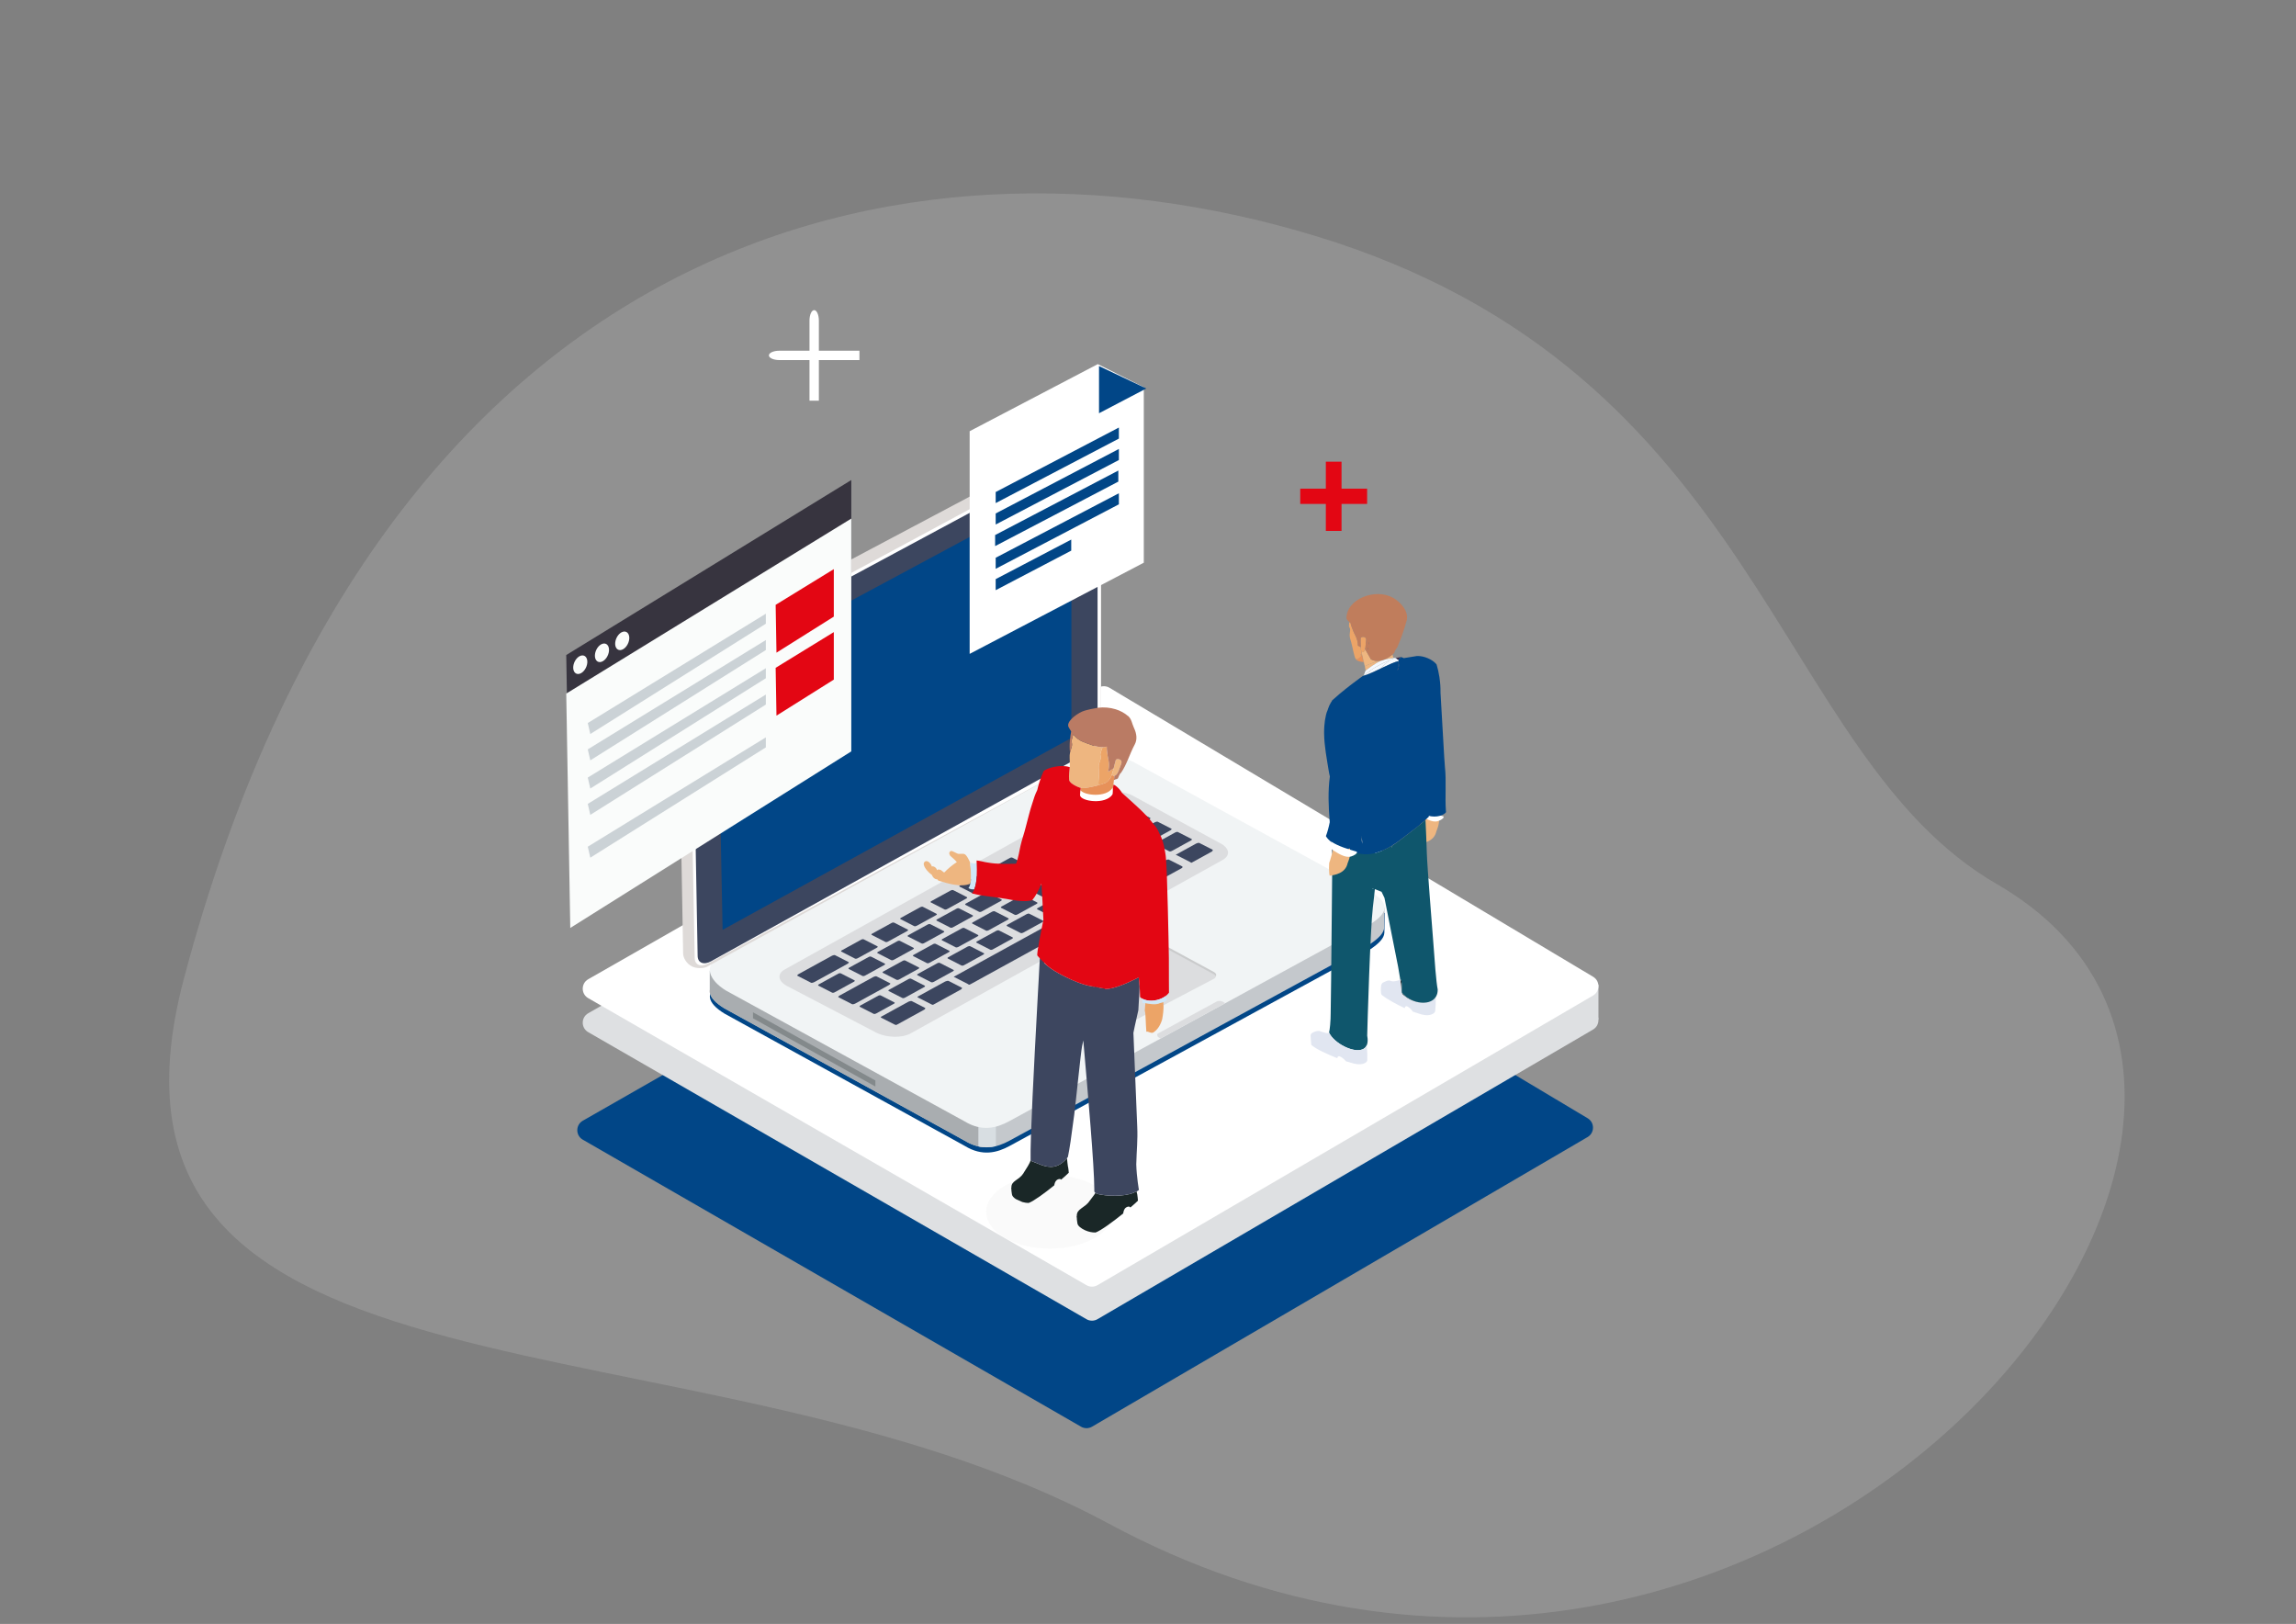 <?xml version="1.0" encoding="UTF-8"?>
<svg width="1045px" height="739px" viewBox="0 0 1045 739" version="1.1" xmlns="http://www.w3.org/2000/svg" xmlns:xlink="http://www.w3.org/1999/xlink">
    <rect x="0" y="0" width="1045" height="739" fill="#808080" stroke="none"/>
    <title>IllusHeader</title>
    <defs>
        <polygon id="path-1" points="0 739 1045 739 1045 0 0 0"></polygon>
    </defs>
    <g id="Page-1" stroke="none" stroke-width="1" fill="none" fill-rule="evenodd">
        <g id="Landing3" transform="translate(-586, 79)">
            <g id="Header" transform="translate(0, -7)">
                <g id="IllusHeader" transform="translate(586, -72)">
                    <g id="Group-3" transform="translate(77, 88)" fill="#F2F2F2" opacity="0.154">
                        <path d="M427.471,605.268 C239.945,504.276 -47.838,562.33 6.778,357.04 C96.634,19.287 333.53,-37.683 521.411,19.287 C725.345,81.123 729.715,255.306 831.826,314.312 C1016.222,420.868 729.715,768.04 427.471,605.268 Z" id="Fill-1"></path>
                    </g>
                    <g id="Group-168">
                        <path d="M368.433,145.879 L368.433,182.327 L372.697,182.327 L372.697,145.879 C372.697,143.254 371.745,141.124 370.567,141.124 C369.389,141.124 368.433,143.254 368.433,145.879" id="Fill-4" fill="#FFFFFF"></path>
                        <path d="M354.718,163.857 L391.17,163.857 L391.17,159.594 L354.718,159.594 C352.093,159.594 349.962,160.546 349.962,161.724 C349.962,162.902 352.093,163.857 354.718,163.857" id="Fill-6" fill="#FFFFFF"></path>
                        <polygon id="Fill-10" fill="#E30613" points="603.439 229.32 591.794 229.32 591.794 222.377 603.439 222.377 603.439 210.097 610.585 210.097 610.585 222.377 622.23 222.377 622.23 229.32 610.585 229.32 610.585 241.603 603.439 241.603"></polygon>
                        <path d="M722.64,517.394 L497.093,649.193 C495.519,650.146 493.546,650.151 491.966,649.204 L265.16,518.571 C261.906,516.62 261.958,511.884 265.253,510.001 L497.473,377.322 C499.08,376.402 501.064,376.453 502.622,377.455 L722.754,508.967 C725.843,510.953 725.783,515.491 722.64,517.394" id="Fill-12" fill="#014687"></path>
                        <mask id="mask-2" fill="white">
                            <use xlink:href="#path-1"></use>
                        </mask>
                        <g id="Clip-15"></g>
                        <polygon id="Fill-14" fill="#DEE0E2" mask="url(#mask-2)" points="717.147 463.934 727.513 463.934 727.513 448.06 717.147 448.06"></polygon>
                        <path d="M725.118,468.478 L499.572,600.277 C497.998,601.23 496.024,601.235 494.445,600.288 L267.642,469.655 C264.384,467.704 264.436,462.968 267.731,461.085 L499.952,328.406 C501.559,327.486 503.543,327.537 505.101,328.539 L725.232,460.051 C728.321,462.037 728.261,466.575 725.118,468.478" id="Fill-16" fill="#DEE0E2" mask="url(#mask-2)"></path>
                        <path d="M499.572,584.801 C497.998,585.753 496.024,585.759 494.445,584.811 L267.642,454.179 C264.384,452.227 264.436,447.492 267.731,445.608 L499.952,312.929 C501.559,312.009 503.543,312.061 505.101,313.062 L725.232,444.574 C728.321,446.561 728.261,451.098 725.118,453.001 L499.572,584.801 Z" id="Fill-17" fill="#FFFFFF" mask="url(#mask-2)"></path>
                        <path d="M323.137,454.097 C323.064,453.649 323.067,453.212 323.137,452.783 L323.137,444.104 L326.392,444.104 L326.392,449.328 C327.467,450.683 328.235,450.805 330.596,452.24 L439.178,511.752 C447.085,516.566 453.781,514.767 459.397,511.724 L624.659,421.483 C624.922,421.307 625.134,421.171 625.327,421.049 L625.327,415.45 L630.267,415.45 L630.077,424.433 C630.004,427.012 627.387,429.498 623.739,431.946 L459.489,521.497 C453.846,524.553 447.107,526.35 439.14,521.478 L329.719,461.234 C325.71,458.781 323.582,456.398 323.162,454.224 L323.137,454.224 L323.137,454.097 Z" id="Fill-18" fill="#014687" mask="url(#mask-2)"></path>
                        <path d="M323.065,451.703 C322.992,451.255 322.995,450.819 323.065,450.39 L323.065,441.711 L326.32,441.711 L326.32,446.935 C327.395,448.289 328.163,448.411 330.524,449.847 L439.107,509.358 C447.013,514.173 453.709,512.373 459.325,509.331 L624.587,419.09 C624.851,418.913 625.062,418.778 625.255,418.656 L625.255,413.057 L630.195,413.057 L630.005,422.04 C629.932,424.618 627.315,427.104 623.667,429.552 L459.418,519.104 C453.775,522.16 447.035,523.956 439.069,519.085 L329.648,458.841 C325.639,456.388 323.511,454.005 323.09,451.831 L323.065,451.831 L323.065,451.703 Z" id="Fill-19" fill="#C4C8CC" mask="url(#mask-2)"></path>
                        <path d="M323.065,441.711 L326.32,441.711 L326.32,446.935 C327.395,448.289 328.163,448.411 330.524,449.847 L439.107,509.358 C443.262,511.89 447.087,512.593 450.593,512.246 L450.593,522.027 C447.076,522.358 443.24,521.636 439.069,519.085 L329.648,458.841 C325.639,456.388 323.511,454.005 323.09,451.831 L323.065,451.831 L323.065,451.703 C322.992,451.255 322.995,450.819 323.065,450.39 L323.065,441.711 Z" id="Fill-20" fill="#A9ADB0" mask="url(#mask-2)"></path>
                        <path d="M453.271,521.571 C450.787,522.181 448.13,522.322 445.296,521.682 L445.296,511.923 C448.13,512.552 450.787,512.398 453.271,511.776 L453.271,521.571 Z" id="Fill-21" fill="#D8DEE2" mask="url(#mask-2)"></path>
                        <path d="M459.25,510.264 L624.51,420.026 C630.902,415.732 632.981,411.469 625.077,406.654 L517.374,347.583 C509.47,342.768 496.39,342.434 490.774,345.479 L326.283,436.494 C320.667,439.536 322.543,445.968 330.449,450.783 L439.032,510.294 C446.936,515.109 453.635,513.309 459.25,510.264" id="Fill-22" fill="#F1F4F5" mask="url(#mask-2)"></path>
                        <path d="M510.665,467.391 L552.56,445.376 C553.415,444.934 554.034,443.457 552.452,442.621 L523.376,426.862 C522.318,426.297 520.266,426.449 519.411,426.891 L478.094,449.208 C477.239,449.65 477.404,451.119 478.466,451.683 L507.183,467.172 C508.244,467.736 509.81,467.834 510.665,467.391" id="Fill-23" fill="#DCDDDF" mask="url(#mask-2)"></path>
                        <path d="M414.417,470.293 L556.461,391.342 C560.258,389.246 559.587,385.718 554.968,383.498 L515.247,361.906 C510.63,359.686 503.744,359.586 499.944,361.678 L357.229,441.129 C353.432,443.224 354.102,446.752 358.722,448.972 L399.113,470.065 C403.733,472.285 410.619,472.388 414.417,470.293" id="Fill-24" fill="#DCDDDF" mask="url(#mask-2)"></path>
                        <path d="M513.268,377.762 C513.526,377.895 514.036,377.838 514.402,377.637 L523.254,372.771 C523.62,372.57 523.71,372.296 523.452,372.166 L517.239,368.996 C516.981,368.863 516.471,368.922 516.104,369.123 L507.253,373.987 C506.887,374.19 506.797,374.462 507.055,374.592 L513.268,377.762 Z" id="Fill-25" fill="#3C465F" mask="url(#mask-2)"></path>
                        <path d="M500.177,384.956 C500.435,385.089 500.943,385.032 501.312,384.831 L510.16,379.968 C510.532,379.764 510.619,379.493 510.358,379.36 L504.145,376.19 C503.89,376.06 503.383,376.117 503.014,376.317 L494.162,381.184 C493.796,381.384 493.706,381.656 493.964,381.786 L500.177,384.956 Z" id="Fill-26" fill="#3C465F" mask="url(#mask-2)"></path>
                        <path d="M502.609,393.903 C502.867,394.033 503.372,393.979 503.738,393.778 L512.589,388.912 C512.961,388.708 513.045,388.44 512.787,388.309 L506.574,385.14 C506.317,385.007 505.812,385.061 505.44,385.267 L496.591,390.131 C496.225,390.331 496.135,390.6 496.396,390.733 L502.609,393.903 Z" id="Fill-27" fill="#3C465F" mask="url(#mask-2)"></path>
                        <path d="M486.355,392.552 C486.613,392.685 487.126,392.625 487.493,392.424 L496.344,387.561 C496.713,387.357 496.797,387.086 496.539,386.956 L490.326,383.786 C490.068,383.653 489.563,383.71 489.194,383.913 L480.343,388.777 C479.977,388.978 479.884,389.252 480.142,389.382 L486.355,392.552 Z" id="Fill-28" fill="#3C465F" mask="url(#mask-2)"></path>
                        <path d="M489.511,401.101 C489.769,401.231 490.279,401.174 490.645,400.973 L499.497,396.107 C499.866,395.904 499.955,395.635 499.698,395.502 L493.485,392.332 C493.224,392.199 492.719,392.256 492.35,392.46 L483.496,397.326 C483.13,397.527 483.037,397.798 483.298,397.931 L489.511,401.101 Z" id="Fill-29" fill="#3C465F" mask="url(#mask-2)"></path>
                        <path d="M473.268,399.744 C473.526,399.877 474.031,399.823 474.403,399.619 L483.251,394.756 C483.621,394.552 483.707,394.281 483.45,394.151 L477.237,390.978 C476.979,390.848 476.471,390.905 476.105,391.106 L467.253,395.972 C466.884,396.175 466.797,396.444 467.055,396.574 L473.268,399.744 Z" id="Fill-30" fill="#3C465F" mask="url(#mask-2)"></path>
                        <path d="M491.431,409.787 C491.689,409.917 492.199,409.86 492.568,409.657 L501.417,404.796 C501.783,404.593 501.875,404.321 501.618,404.188 L495.402,401.018 C495.141,400.885 494.634,400.945 494.267,401.146 L485.419,406.009 C485.05,406.213 484.957,406.484 485.218,406.617 L491.431,409.787 Z" id="Fill-31" fill="#3C465F" mask="url(#mask-2)"></path>
                        <path d="M475.697,408.693 C475.955,408.823 476.459,408.769 476.826,408.568 L485.68,403.702 C486.044,403.501 486.139,403.227 485.881,403.097 L479.668,399.927 C479.407,399.794 478.897,399.854 478.53,400.054 L469.679,404.92 C469.313,405.121 469.223,405.39 469.484,405.523 L475.697,408.693 Z" id="Fill-32" fill="#3C465F" mask="url(#mask-2)"></path>
                        <path d="M459.448,407.339 C459.706,407.472 460.213,407.415 460.583,407.212 L469.431,402.351 C469.8,402.148 469.89,401.876 469.629,401.743 L463.416,398.573 C463.161,398.443 462.651,398.5 462.284,398.701 L453.436,403.564 C453.064,403.768 452.977,404.039 453.235,404.169 L459.448,407.339 Z" id="Fill-33" fill="#3C465F" mask="url(#mask-2)"></path>
                        <path d="M478.342,416.98 C478.6,417.111 479.105,417.056 479.474,416.853 L488.325,411.989 C488.692,411.789 488.781,411.517 488.523,411.384 L482.31,408.214 C482.05,408.081 481.542,408.141 481.176,408.342 L472.327,413.205 C471.955,413.409 471.869,413.677 472.129,413.81 L478.342,416.98 Z" id="Fill-34" fill="#3C465F" mask="url(#mask-2)"></path>
                        <path d="M461.874,416.289 C462.132,416.42 462.642,416.363 463.009,416.162 L471.86,411.296 C472.229,411.092 472.316,410.824 472.058,410.693 L465.845,407.523 C465.587,407.39 465.08,407.447 464.713,407.648 L455.859,412.514 C455.495,412.715 455.4,412.987 455.661,413.12 L461.874,416.289 Z" id="Fill-35" fill="#3C465F" mask="url(#mask-2)"></path>
                        <path d="M445.629,414.933 C445.887,415.066 446.395,415.009 446.761,414.809 L455.612,409.945 C455.982,409.742 456.068,409.47 455.811,409.34 L449.598,406.167 C449.34,406.037 448.832,406.094 448.466,406.295 L439.612,411.161 C439.245,411.362 439.158,411.633 439.416,411.764 L445.629,414.933 Z" id="Fill-36" fill="#3C465F" mask="url(#mask-2)"></path>
                        <path d="M464.524,424.574 C464.782,424.705 465.286,424.65 465.653,424.45 L474.507,419.584 C474.873,419.383 474.963,419.111 474.705,418.981 L468.489,415.808 C468.229,415.675 467.724,415.735 467.357,415.936 L458.503,420.799 C458.137,421.003 458.05,421.272 458.311,421.405 L464.524,424.574 Z" id="Fill-37" fill="#3C465F" mask="url(#mask-2)"></path>
                        <path d="M448.784,423.483 C449.042,423.613 449.55,423.556 449.916,423.355 L458.767,418.492 C459.134,418.288 459.226,418.017 458.968,417.887 L452.755,414.717 C452.495,414.584 451.987,414.644 451.62,414.844 L442.769,419.708 C442.403,419.909 442.31,420.18 442.571,420.313 L448.784,423.483 Z" id="Fill-38" fill="#3C465F" mask="url(#mask-2)"></path>
                        <path d="M432.537,422.129 C432.794,422.262 433.305,422.205 433.671,422.001 L442.52,417.14 C442.889,416.937 442.976,416.666 442.718,416.533 L436.505,413.363 C436.247,413.232 435.739,413.289 435.37,413.493 L426.524,418.354 C426.155,418.557 426.066,418.829 426.324,418.959 L432.537,422.129 Z" id="Fill-39" fill="#3C465F" mask="url(#mask-2)"></path>
                        <path d="M450.702,432.171 C450.96,432.301 451.467,432.244 451.836,432.043 L460.685,427.18 C461.057,426.976 461.144,426.707 460.886,426.574 L454.67,423.405 C454.409,423.272 453.907,423.329 453.535,423.532 L444.687,428.393 C444.318,428.596 444.228,428.868 444.489,429.001 L450.702,432.171 Z" id="Fill-40" fill="#3C465F" mask="url(#mask-2)"></path>
                        <path d="M434.963,431.078 C435.221,431.209 435.731,431.152 436.098,430.951 L444.949,426.085 C445.315,425.884 445.408,425.613 445.15,425.48 L438.937,422.31 C438.676,422.177 438.168,422.236 437.802,422.437 L428.948,427.303 C428.582,427.504 428.489,427.776 428.75,427.909 L434.963,431.078 Z" id="Fill-41" fill="#3C465F" mask="url(#mask-2)"></path>
                        <path d="M419.442,429.325 C419.699,429.458 420.207,429.401 420.579,429.198 L429.433,424.332 C429.799,424.131 429.883,423.859 429.626,423.729 L423.413,420.559 C423.155,420.426 422.65,420.483 422.283,420.684 L413.429,425.55 C413.058,425.754 412.971,426.025 413.229,426.155 L419.442,429.325 Z" id="Fill-42" fill="#3C465F" mask="url(#mask-2)"></path>
                        <path d="M437.611,439.365 C437.869,439.495 438.373,439.441 438.743,439.237 L447.594,434.374 C447.96,434.173 448.053,433.901 447.795,433.769 L441.579,430.599 C441.318,430.466 440.811,430.523 440.444,430.726 L431.593,435.59 C431.224,435.793 431.137,436.062 431.398,436.195 L437.611,439.365 Z" id="Fill-43" fill="#3C465F" mask="url(#mask-2)"></path>
                        <path d="M421.87,438.274 C422.128,438.404 422.636,438.347 423.005,438.144 L431.856,433.28 C432.223,433.079 432.312,432.808 432.057,432.675 L425.844,429.505 C425.583,429.375 425.073,429.432 424.707,429.633 L415.858,434.499 C415.489,434.7 415.397,434.971 415.657,435.104 L421.87,438.274 Z" id="Fill-44" fill="#3C465F" mask="url(#mask-2)"></path>
                        <path d="M405.623,436.919 C405.881,437.052 406.391,436.995 406.76,436.792 L415.606,431.931 C415.975,431.728 416.062,431.456 415.804,431.323 L409.591,428.153 C409.334,428.023 408.826,428.08 408.46,428.281 L399.611,433.144 C399.245,433.348 399.152,433.619 399.41,433.75 L405.623,436.919 Z" id="Fill-45" fill="#3C465F" mask="url(#mask-2)"></path>
                        <path d="M423.791,446.959 C424.049,447.09 424.554,447.035 424.923,446.832 L433.775,441.968 C434.144,441.765 434.231,441.496 433.973,441.366 L427.757,438.193 C427.496,438.06 426.994,438.117 426.625,438.321 L417.774,443.184 C417.405,443.388 417.318,443.656 417.578,443.789 L423.791,446.959 Z" id="Fill-46" fill="#3C465F" mask="url(#mask-2)"></path>
                        <path d="M408.052,445.868 C408.31,445.998 408.82,445.941 409.186,445.738 L418.035,440.874 C418.404,440.674 418.491,440.402 418.236,440.272 L412.023,437.102 C411.762,436.969 411.255,437.026 410.888,437.23 L402.04,442.093 C401.671,442.294 401.578,442.565 401.839,442.698 L408.052,445.868 Z" id="Fill-47" fill="#3C465F" mask="url(#mask-2)"></path>
                        <path d="M392.532,444.114 C392.79,444.247 393.301,444.19 393.67,443.986 L402.516,439.126 C402.887,438.922 402.972,438.651 402.714,438.518 L396.501,435.348 C396.243,435.217 395.738,435.274 395.366,435.478 L386.52,440.339 C386.151,440.542 386.062,440.814 386.319,440.944 L392.532,444.114 Z" id="Fill-48" fill="#3C465F" mask="url(#mask-2)"></path>
                        <path d="M410.696,454.156 C410.954,454.286 411.464,454.229 411.833,454.026 L420.682,449.163 C421.048,448.962 421.141,448.69 420.883,448.557 L414.67,445.387 C414.409,445.254 413.899,445.314 413.533,445.515 L404.684,450.378 C404.315,450.582 404.223,450.853 404.483,450.986 L410.696,454.156 Z" id="Fill-49" fill="#3C465F" mask="url(#mask-2)"></path>
                        <path d="M387.838,456.977 C388.096,457.107 388.804,456.939 389.431,456.597 L404.482,448.325 C405.101,447.983 405.402,447.598 405.144,447.467 L398.931,444.295 C398.671,444.165 397.954,444.338 397.335,444.677 L382.285,452.95 C381.658,453.294 381.364,453.674 381.625,453.807 L387.838,456.977 Z" id="Fill-50" fill="#3C465F" mask="url(#mask-2)"></path>
                        <path d="M378.714,451.708 C378.972,451.841 379.482,451.784 379.851,451.58 L388.697,446.72 C389.069,446.516 389.153,446.245 388.895,446.112 L382.682,442.942 C382.424,442.812 381.919,442.866 381.547,443.072 L372.702,447.933 C372.332,448.136 372.243,448.408 372.501,448.538 L378.714,451.708 Z" id="Fill-51" fill="#3C465F" mask="url(#mask-2)"></path>
                        <path d="M397.608,461.349 C397.866,461.479 398.355,461.433 398.694,461.246 L406.91,456.732 C407.252,456.543 407.32,456.285 407.062,456.154 L400.849,452.982 C400.588,452.849 400.103,452.895 399.761,453.085 L391.547,457.598 C391.205,457.786 391.135,458.046 391.395,458.179 L397.608,461.349 Z" id="Fill-52" fill="#3C465F" mask="url(#mask-2)"></path>
                        <path d="M369.163,447.217 C369.421,447.35 370.127,447.185 370.746,446.845 L385.607,438.676 C386.217,438.343 386.51,437.957 386.253,437.827 L380.04,434.654 C379.782,434.524 379.068,434.695 378.457,435.029 L363.596,443.198 C362.978,443.537 362.693,443.914 362.95,444.047 L369.163,447.217 Z" id="Fill-53" fill="#3C465F" mask="url(#mask-2)"></path>
                        <path d="M389.16,436.228 C389.417,436.361 389.928,436.301 390.297,436.1 L399.145,431.237 C399.515,431.033 399.601,430.762 399.344,430.632 L393.128,427.462 C392.87,427.329 392.365,427.386 391.996,427.589 L383.147,432.453 C382.781,432.654 382.689,432.925 382.947,433.058 L389.16,436.228 Z" id="Fill-54" fill="#3C465F" mask="url(#mask-2)"></path>
                        <path d="M402.978,428.634 C403.236,428.767 403.746,428.71 404.115,428.506 L412.967,423.643 C413.333,423.439 413.423,423.168 413.165,423.035 L406.949,419.865 C406.691,419.735 406.184,419.792 405.817,419.995 L396.966,424.859 C396.597,425.059 396.507,425.331 396.765,425.464 L402.978,428.634 Z" id="Fill-55" fill="#3C465F" mask="url(#mask-2)"></path>
                        <path d="M416.071,421.439 C416.329,421.572 416.839,421.512 417.205,421.311 L426.059,416.448 C426.426,416.244 426.515,415.973 426.257,415.84 L420.044,412.67 C419.787,412.54 419.276,412.597 418.91,412.797 L410.059,417.663 C409.692,417.864 409.6,418.136 409.858,418.269 L416.071,421.439 Z" id="Fill-56" fill="#3C465F" mask="url(#mask-2)"></path>
                        <path d="M429.892,413.843 C430.15,413.976 430.66,413.919 431.026,413.715 L439.878,408.852 C440.244,408.651 440.334,408.377 440.076,408.247 L433.863,405.077 C433.605,404.944 433.095,405.004 432.728,405.205 L423.877,410.068 C423.511,410.269 423.421,410.54 423.679,410.673 L429.892,413.843 Z" id="Fill-57" fill="#3C465F" mask="url(#mask-2)"></path>
                        <path d="M442.981,406.649 C443.239,406.782 443.752,406.722 444.119,406.522 L452.97,401.656 C453.339,401.455 453.423,401.183 453.165,401.053 L446.952,397.88 C446.695,397.75 446.19,397.807 445.821,398.008 L436.969,402.874 C436.603,403.075 436.511,403.346 436.768,403.479 L442.981,406.649 Z" id="Fill-58" fill="#3C465F" mask="url(#mask-2)"></path>
                        <path d="M456.805,399.053 C457.062,399.186 457.57,399.129 457.936,398.928 L466.79,394.062 C467.154,393.861 467.246,393.587 466.989,393.456 L460.776,390.287 C460.518,390.154 460.005,390.213 459.641,390.414 L450.787,395.28 C450.421,395.481 450.334,395.75 450.592,395.883 L456.805,399.053 Z" id="Fill-59" fill="#3C465F" mask="url(#mask-2)"></path>
                        <path d="M470.619,391.461 C470.876,391.594 471.387,391.534 471.753,391.333 L480.607,386.47 C480.976,386.266 481.063,385.995 480.805,385.862 L474.592,382.692 C474.334,382.562 473.827,382.619 473.458,382.82 L464.606,387.686 C464.24,387.887 464.148,388.158 464.406,388.291 L470.619,391.461 Z" id="Fill-60" fill="#3C465F" mask="url(#mask-2)"></path>
                        <path d="M483.716,384.263 C483.974,384.396 484.482,384.339 484.848,384.138 L493.7,379.275 C494.071,379.068 494.153,378.8 493.895,378.669 L487.682,375.499 C487.424,375.366 486.922,375.421 486.55,375.627 L477.699,380.49 C477.332,380.691 477.246,380.96 477.503,381.093 L483.716,384.263 Z" id="Fill-61" fill="#3C465F" mask="url(#mask-2)"></path>
                        <path d="M497.533,376.67 C497.791,376.803 498.491,376.64 499.094,376.309 L513.637,368.316 C514.242,367.985 514.519,367.608 514.261,367.475 L508.048,364.305 C507.79,364.175 507.093,364.338 506.488,364.669 L491.944,372.661 C491.342,372.992 491.062,373.367 491.32,373.5 L497.533,376.67 Z" id="Fill-62" fill="#3C465F" mask="url(#mask-2)"></path>
                        <path d="M516.426,386.31 C516.684,386.44 517.381,386.28 517.984,385.949 L532.527,377.956 C533.132,377.622 533.412,377.248 533.154,377.115 L526.941,373.945 C526.683,373.812 525.985,373.975 525.38,374.309 L510.837,382.301 C510.234,382.632 509.952,383.007 510.213,383.14 L516.426,386.31 Z" id="Fill-63" fill="#3C465F" mask="url(#mask-2)"></path>
                        <path d="M532.162,387.402 C532.42,387.533 532.928,387.476 533.294,387.275 L542.145,382.412 C542.512,382.211 542.604,381.937 542.346,381.806 L536.133,378.636 C535.873,378.503 535.362,378.563 534.996,378.764 L526.145,383.627 C525.778,383.828 525.689,384.1 525.949,384.233 L532.162,387.402 Z" id="Fill-64" fill="#3C465F" mask="url(#mask-2)"></path>
                        <path d="M518.342,394.998 C518.6,395.128 519.11,395.071 519.477,394.87 L528.325,390.007 C528.694,389.803 528.784,389.532 528.526,389.402 L522.313,386.232 C522.052,386.099 521.545,386.156 521.178,386.357 L512.327,391.223 C511.961,391.423 511.868,391.695 512.129,391.828 L518.342,394.998 Z" id="Fill-65" fill="#3C465F" mask="url(#mask-2)"></path>
                        <path d="M505.249,402.193 C505.507,402.323 506.017,402.266 506.387,402.063 L515.235,397.199 C515.604,396.998 515.691,396.727 515.433,396.597 L509.22,393.427 C508.96,393.294 508.455,393.351 508.086,393.552 L499.237,398.415 C498.868,398.619 498.776,398.89 499.036,399.023 L505.249,402.193 Z" id="Fill-66" fill="#3C465F" mask="url(#mask-2)"></path>
                        <path d="M440.608,447.835 C440.866,447.965 440.845,448.364 441.738,447.873 C442.631,447.382 519.035,405.392 519.895,404.92 C520.753,404.45 521.605,403.595 521.348,403.465 L515.268,400.363 C515.007,400.23 513.083,401.088 512.418,401.454 C501.837,407.267 425.525,449.208 434.591,444.226 C433.747,444.69 434.271,444.6 434.528,444.733 L440.608,447.835 Z" id="Fill-67" fill="#3C465F" mask="url(#mask-2)"></path>
                        <path d="M407.24,466.264 C407.498,466.397 407.867,466.486 408.201,466.305 L420.641,459.468 C420.977,459.281 421.317,458.801 421.059,458.67 L414.981,455.568 C414.721,455.435 413.828,455.636 413.491,455.821 L401.052,462.657 C400.721,462.839 400.902,463.029 401.163,463.162 L407.24,466.264 Z" id="Fill-68" fill="#3C465F" mask="url(#mask-2)"></path>
                        <path d="M423.968,457.071 C424.226,457.204 424.519,457.337 424.853,457.152 L437.295,450.316 C437.632,450.129 438.044,449.608 437.786,449.477 L431.709,446.375 C431.448,446.242 430.482,446.481 430.146,446.668 L417.703,453.505 C417.369,453.689 417.63,453.836 417.891,453.969 L423.968,457.071 Z" id="Fill-69" fill="#3C465F" mask="url(#mask-2)"></path>
                        <path d="M541.694,392.29 C541.955,392.423 542.129,392.702 542.376,392.567 L551.569,387.513 C551.816,387.378 552.161,386.813 551.9,386.68 L545.823,383.581 C545.565,383.448 544.666,383.73 544.419,383.866 L535.229,388.919 C534.982,389.055 535.359,389.057 535.617,389.188 L541.694,392.29 Z" id="Fill-70" fill="#3C465F" mask="url(#mask-2)"></path>
                        <path d="M524.987,401.472 C525.245,401.605 525.101,402.06 525.435,401.876 L537.88,395.037 C538.217,394.852 538.339,394.41 538.081,394.277 L532.001,391.175 C531.743,391.045 531.07,391.205 530.734,391.389 L518.289,398.228 C517.955,398.413 518.652,398.239 518.91,398.37 L524.987,401.472 Z" id="Fill-71" fill="#3C465F" mask="url(#mask-2)"></path>
                        <path d="M495.623,344.313 L321.827,439.917 C320.318,440.742 317.112,440.831 315.025,439.819 C312.349,438.522 310.918,435.743 310.918,433.9 L308.6,302.467 C308.6,299.185 311.418,294.962 314.862,293.079 L488.411,201.03 C494.532,198.021 501.101,203.576 501.101,206.857 L501.101,331.063 C501.119,334.377 500.848,337.221 499.822,339.471 C498.763,341.802 496.928,343.499 495.623,344.313" id="Fill-72" fill="#DEDAD8" mask="url(#mask-2)"></path>
                        <path d="M492.863,345.831 L322.308,438.406 C318.942,440.273 316.187,439.139 316.187,435.888 L313.736,306.416 C313.736,303.165 316.491,298.98 319.857,297.113 L493.422,203.675 C499.095,200.869 501.101,204.478 501.101,207.729 L501.038,333.7 C501.038,335.873 500.045,338.973 498.935,341.049 C497.827,343.122 494.546,344.897 492.863,345.831" id="Fill-73" fill="#FFFFFF" mask="url(#mask-2)"></path>
                        <path d="M493.422,343.375 L323.643,437.44 C320.277,439.305 317.522,438.171 317.522,434.919 L315.204,307.207 C315.204,303.955 317.959,299.768 321.325,297.903 L493.422,205.385 C496.787,203.518 499.542,204.652 499.542,207.904 L499.542,331.969 C499.542,334.145 499.379,336.528 498.269,338.604 C497.162,340.678 495.104,342.442 493.422,343.375" id="Fill-74" fill="#3C465F" mask="url(#mask-2)"></path>
                        <polygon id="Fill-75" fill="#014687" mask="url(#mask-2)" points="487.642 335.792 328.886 423.138 326.568 306.026 487.642 219.468"></polygon>
                        <path d="M552.543,443.398 L523.468,427.639 C522.409,427.074 520.36,427.226 519.502,427.668 L478.185,449.985 C477.976,450.094 477.83,450.265 477.74,450.468 C477.523,449.868 477.659,449.206 478.185,448.932 L519.502,426.618 C520.36,426.173 522.409,426.024 523.468,426.588 L552.543,442.348 C553.531,442.869 553.661,443.64 553.412,444.253 C553.276,443.941 553.005,443.643 552.543,443.398" id="Fill-76" fill="#CACBCC" mask="url(#mask-2)"></path>
                        <path d="M528.223,472.615 L527.351,472.086 C526.627,471.649 526.469,470.596 527.026,470.305 L553.87,455.704 C554.426,455.414 555.786,455.373 556.511,455.807 L557.664,456.513 L528.223,472.615 Z" id="Fill-77" fill="#DCDDDF" mask="url(#mask-2)"></path>
                        <polygon id="Fill-78" fill="#83898B" mask="url(#mask-2)" points="398.421 494.433 342.711 463.388 342.711 460.65 398.421 491.695"></polygon>
                        <path d="M520.589,256.065 C494.168,269.895 467.747,283.726 441.327,297.556 L441.327,196.226 C464.65,184.016 476.316,177.909 499.643,165.699 C508.022,169.895 512.21,171.993 520.589,176.191 L520.589,256.065 Z" id="Fill-79" fill="#FFFFFF" mask="url(#mask-2)"></path>
                        <path d="M521.723,176.789 C513.119,181.295 508.814,183.547 500.207,188.052 L500.207,166.59 C508.814,170.67 513.119,172.71 521.723,176.789" id="Fill-80" fill="#014687" mask="url(#mask-2)"></path>
                        <path d="M487.56,245.541 C473.804,252.741 466.926,256.343 453.173,263.543 L453.173,268.572 C466.926,261.372 473.804,257.773 487.56,250.573 L487.56,245.541 Z" id="Fill-81" fill="#014687" mask="url(#mask-2)"></path>
                        <path d="M509.246,224.464 C486.818,236.205 475.602,242.075 453.174,253.816 L453.174,258.847 C475.602,247.107 486.818,241.237 509.246,229.496 L509.246,224.464 Z" id="Fill-82" fill="#014687" mask="url(#mask-2)"></path>
                        <path d="M508.994,214.127 C486.566,225.868 475.351,231.738 452.923,243.479 L452.923,248.51 C475.351,236.77 486.566,230.899 508.994,219.159 L508.994,214.127 Z" id="Fill-83" fill="#014687" mask="url(#mask-2)"></path>
                        <path d="M509.246,204.307 C486.818,216.047 475.602,221.917 453.174,233.658 L453.174,238.69 C475.602,226.949 486.818,221.079 509.246,209.338 L509.246,204.307 Z" id="Fill-84" fill="#014687" mask="url(#mask-2)"></path>
                        <path d="M509.246,194.554 C486.818,206.294 475.602,212.165 453.174,223.905 L453.174,228.937 C475.602,217.196 486.818,211.326 509.246,199.585 L509.246,194.554 Z" id="Fill-85" fill="#014687" mask="url(#mask-2)"></path>
                        <polygon id="Fill-86" fill="#37343F" mask="url(#mask-2)" points="387.456 324.381 259.557 404.735 257.719 298.08 387.456 218.442"></polygon>
                        <polygon id="Fill-87" fill="#FAFCFB" mask="url(#mask-2)" points="387.456 341.926 259.557 422.28 257.719 315.625 387.456 235.987"></polygon>
                        <polygon id="Fill-88" fill="#CBD2D6" mask="url(#mask-2)" points="348.561 283.833 268.666 334.028 267.518 329.026 348.561 279.279"></polygon>
                        <polygon id="Fill-89" fill="#CBD2D6" mask="url(#mask-2)" points="348.561 295.815 268.666 346.01 267.518 341.008 348.561 291.261"></polygon>
                        <polygon id="Fill-90" fill="#E30613" mask="url(#mask-2)" points="379.502 280.606 353.404 297.003 353.03 275.24 379.502 258.989"></polygon>
                        <polygon id="Fill-91" fill="#CBD2D6" mask="url(#mask-2)" points="348.561 308.64 268.666 358.834 267.518 353.833 348.561 304.086"></polygon>
                        <polygon id="Fill-92" fill="#CBD2D6" mask="url(#mask-2)" points="348.561 320.622 268.666 370.817 267.518 365.815 348.561 316.068"></polygon>
                        <polygon id="Fill-93" fill="#E30613" mask="url(#mask-2)" points="379.502 309.264 353.404 325.661 353.03 303.898 379.502 287.647"></polygon>
                        <polygon id="Fill-94" fill="#CBD2D6" mask="url(#mask-2)" points="348.561 340.107 268.666 390.301 267.518 385.299 348.561 335.553"></polygon>
                        <path d="M277.183,296.089 C277.037,298.361 275.484,300.64 273.715,301.178 C271.945,301.718 270.628,300.312 270.775,298.04 C270.922,295.769 272.474,293.489 274.244,292.952 C276.014,292.412 277.33,293.817 277.183,296.089" id="Fill-95" fill="#FAFCFB" mask="url(#mask-2)"></path>
                        <path d="M267.31,301.508 C267.163,303.779 265.611,306.059 263.841,306.596 C262.071,307.136 260.755,305.731 260.901,303.459 C261.048,301.187 262.6,298.908 264.37,298.37 C266.14,297.83 267.456,299.236 267.31,301.508" id="Fill-96" fill="#FAFCFB" mask="url(#mask-2)"></path>
                        <path d="M286.406,290.636 C286.259,292.908 284.707,295.188 282.937,295.725 C281.167,296.265 279.851,294.859 279.998,292.588 C280.144,290.316 281.697,288.037 283.466,287.499 C285.236,286.959 286.553,288.365 286.406,290.636" id="Fill-97" fill="#FAFCFB" mask="url(#mask-2)"></path>
                        <path d="M506.791,551.436 C506.791,560.687 493.827,568.189 477.838,568.189 C461.845,568.189 448.882,560.687 448.882,551.436 C448.882,542.184 461.845,534.683 477.838,534.683 C493.827,534.683 506.791,542.184 506.791,551.436" id="Fill-98" fill="#24211D" opacity="0.154" mask="url(#mask-2)"></path>
                        <path d="M420.763,392.258 C420.85,392.174 420.956,392.079 421.065,392.005 C422.213,391.349 423.776,393.004 424.11,394.307 C424.957,393.978 426.314,394.936 426.466,396.003 C426.917,395.536 427.4,395.569 427.821,395.889 L427.951,395.713 C428.529,396.179 429.126,396.649 429.726,397.07 C431.374,395.357 433.439,393.626 435.488,392.315 L435.486,392.29 C435.149,391.902 434.791,391.514 434.414,391.156 C433.787,390.581 433.141,390 432.492,389.449 C432.489,389.422 432.489,389.422 432.473,389.422 C431.881,388.54 431.846,387.663 432.799,387.272 C432.818,387.251 432.864,387.232 432.883,387.229 C433.255,387.088 435.559,388.415 436.064,388.542 C436.81,388.651 438.575,388.35 439.088,388.735 C440.038,389.221 440.955,391.207 441.549,392.486 C441.549,392.51 441.549,392.535 441.549,392.556 C441.764,395.327 442.331,399.314 441.647,402.131 C437.334,403.952 431.319,402.028 427.27,400.777 L427.204,400.845 C427.028,400.701 426.846,400.462 426.664,400.18 L426.645,400.18 C425.283,400.123 424.52,399.178 424.083,398.068 C422.596,397.162 419.395,393.726 420.763,392.258" id="Fill-99" fill="#EEB680" mask="url(#mask-2)"></path>
                        <path d="M441.648,402.131 C441.466,402.924 441.176,403.608 440.774,404.14 C441.569,404.672 442.492,404.786 443.426,404.696 C444.802,401.371 444.672,396.296 444.536,392.866 C443.724,393.031 442.525,392.909 441.575,392.573 C441.55,392.573 441.55,392.557 441.55,392.557 C441.765,395.327 442.332,399.314 441.648,402.131" id="Fill-100" fill="#CFE7F8" mask="url(#mask-2)"></path>
                        <path d="M460.333,540.334 C460.248,537.275 463.785,537.066 465.777,533.964 C465.777,533.964 465.777,533.94 465.796,533.921 C465.881,533.785 465.989,533.63 466.071,533.451 C467.045,531.842 468.866,529.285 469.059,527.926 L469.105,527.945 L469.618,528.436 L473.785,530.078 C477.666,531.519 481.61,531.807 485.624,527.022 C485.784,528.547 485.907,530.053 486.08,531.033 C486.099,531.014 486.124,530.992 486.124,530.992 C486.319,532.013 486.357,532.803 486.441,533.671 C486.118,534.008 485.584,534.526 484.897,535.126 C484.362,535.647 483.697,536.206 482.967,536.814 C482.56,536.274 481.583,536.556 481.021,536.963 C480.207,537.612 480.008,538.537 479.827,539.414 C475.614,542.831 470.598,546.524 468.228,547.409 C467.265,547.431 466.28,547.271 465.289,546.991 L462.33,545.65 C461.35,544.991 460.704,544.288 460.601,543.612 C460.555,543.39 460.248,541.476 460.333,541.254 C460.216,540.931 460.21,540.619 460.333,540.334" id="Fill-101" fill="#1A2727" mask="url(#mask-2)"></path>
                        <path d="M482.242,378.427 C482.206,378.761 482.171,379.106 482.155,379.44 C482.942,375.312 484.701,371.792 486.747,368.207 C486.788,368.095 486.807,367.962 486.832,367.856 C487.087,366.733 487.252,365.284 487.578,364.073 C487.366,364.231 487.146,364.35 486.954,364.459 C486.566,363.68 486.571,362.936 486.642,362.214 C485.816,363.463 485.189,364.828 484.839,365.932 C483.441,370.028 482.695,374.155 482.242,378.427" id="Fill-102" fill="#CFE7F8" mask="url(#mask-2)"></path>
                        <path d="M491.445,362.597 C491.466,362.55 491.464,362.51 491.464,362.458 L491.393,362.442 C490.563,362.306 489.8,362.605 489.11,363.042 C488.589,363.335 488.076,363.739 487.577,364.076 C487.251,365.283 487.088,366.733 486.83,367.856 C486.871,367.853 486.896,367.87 486.936,367.87 C487.289,367.951 487.599,368.054 487.886,368.228 C488.66,366.719 489.509,365.3 490.424,364.013 C490.758,363.506 491.103,363.033 491.445,362.597" id="Fill-103" fill="#3E2318" mask="url(#mask-2)"></path>
                        <path d="M488.952,369.08 C490.382,368.396 491.824,367.221 492.915,366.083 C492.89,365.95 492.847,365.823 492.817,365.714 C492.489,364.555 492.092,363.432 491.721,362.452 L491.609,362.392 C491.547,362.439 491.506,362.509 491.444,362.596 C491.102,363.036 490.76,363.505 490.423,364.013 C489.511,365.299 488.662,366.718 487.888,368.23 C488.265,368.439 488.618,368.716 488.952,369.08" id="Fill-104" fill="#512C1A" mask="url(#mask-2)"></path>
                        <path d="M492.428,358.638 C493.307,358.744 496.706,358.236 499.987,357.313 C499.775,355.416 500.335,354.024 500.196,351.516 C500.161,349.942 499.854,348.77 500.28,347.399 C500.956,345.179 501.35,345.171 500.801,343.236 C500.801,343.236 501.122,341.784 501.808,340.017 C498.855,340.017 495.278,338.5 492.764,337.523 C490.976,336.793 489.619,335.624 488.47,334.199 C487.96,335.895 487.702,337.168 487.702,337.168 C488.213,339.483 487.797,339.51 487.067,342.24 C487.048,342.327 487.029,342.414 487.01,342.501 C486.671,344.058 486.921,345.434 486.912,347.247 C486.929,347.929 486.918,348.536 486.885,349.106 C486.755,351.212 486.394,352.71 486.611,354.673 C486.538,355.305 487.075,355.951 487.833,356.545 C488.812,357.289 490.205,357.984 491.266,358.353 C491.483,358.434 491.7,358.491 491.923,358.535 C492.121,358.594 492.298,358.64 492.428,358.638" id="Fill-105" fill="#EEB680" mask="url(#mask-2)"></path>
                        <path d="M503.096,339.927 C502.683,339.998 502.27,340.03 501.809,340.017 C501.122,341.783 500.802,343.235 500.802,343.235 C501.35,345.173 500.957,345.181 500.281,347.401 C499.855,348.769 500.161,349.941 500.194,351.516 C500.335,354.026 499.776,355.415 499.988,357.313 C501.231,356.984 502.471,356.566 503.533,356.08 C504.952,355.025 505.663,353.668 506.081,352.636 C506.057,352.636 506.016,352.609 505.997,352.588 C506.307,351.849 506.583,350.764 506.868,349.643 C506.073,350.183 505.207,350.688 504.325,351.184 C505.308,347.312 504.339,345.892 504.146,344.014 C503.959,342.405 503.668,341.184 503.747,339.756 C503.533,339.832 503.313,339.875 503.096,339.927" id="Fill-106" fill="#ECA467" mask="url(#mask-2)"></path>
                        <path d="M503.532,356.08 C502.47,356.566 501.23,356.984 499.987,357.313 C496.705,358.235 493.307,358.745 492.428,358.637 C492.297,358.64 492.121,358.593 491.923,358.534 L491.858,358.669 C491.79,359.435 491.719,360.206 491.627,360.971 C491.608,361.166 491.586,361.34 491.573,361.563 C492.004,364.312 503.171,365.908 506.327,361.134 C506.477,359.842 506.599,358.55 506.748,357.258 C506.821,356.577 506.895,355.918 506.946,355.263 C506.971,355.152 506.984,355.019 507.006,354.908 C507.079,354.276 507.134,353.638 507.204,353.008 C506.851,353.035 506.479,352.938 506.08,352.636 C505.665,353.668 504.954,355.025 503.532,356.08" id="Fill-107" fill="#E79159" mask="url(#mask-2)"></path>
                        <path d="M506.87,349.642 C506.585,350.765 506.305,351.848 505.996,352.586 C506.017,352.611 506.058,352.638 506.083,352.635 C506.479,352.937 506.851,353.034 507.204,353.007 C508.84,352.812 509.595,349.235 510.284,347.669 C511.161,345.679 508.74,345.015 507.88,345.709 C507.592,346.57 507.252,348.13 506.87,349.642" id="Fill-108" fill="#EEB680" mask="url(#mask-2)"></path>
                        <path d="M490.098,553.258 C490.027,550.004 493.765,549.724 495.904,546.508 C496.265,545.952 498.225,543.593 498.561,542.86 C498.583,542.841 498.58,542.798 498.607,542.774 C499.183,543.335 499.245,543.287 500.654,543.58 C500.79,543.601 500.917,543.626 501.069,543.639 C505.99,544.586 514.144,544.299 517.246,542.092 C517.268,542.16 517.295,542.201 517.295,542.244 C517.415,542.725 517.531,543.162 517.605,543.501 C517.805,544.641 517.843,545.469 517.928,546.386 C517.222,547.102 516,548.201 514.475,549.504 C514.087,548.788 513.042,549.075 512.461,549.523 C511.538,550.221 511.383,551.23 511.207,552.218 C506.625,555.901 501.159,559.937 498.621,560.884 L498.618,560.865 C497.066,560.916 495.353,560.515 493.914,559.871 C492.039,559.038 490.568,557.839 490.394,556.796 C490.345,556.552 490.038,554.484 490.12,554.264 C489.981,553.895 489.973,553.57 490.098,553.258" id="Fill-109" fill="#1A2727" mask="url(#mask-2)"></path>
                        <path d="M492.404,323.86 C494.595,322.891 498.609,322.286 499.782,322.061 L499.803,322.061 C502.488,321.735 505.251,321.988 507.781,322.767 C509.849,323.402 511.798,324.425 513.361,325.814 L513.402,325.774 C515.098,327.285 515.177,329.231 516.116,331.248 C517.332,333.78 517.696,336.469 516.496,338.719 C513.891,343.653 512.973,347.694 510.11,351.868 L509.979,351.781 C509.472,352.606 509.073,353.38 508.807,354.24 C508.117,354.691 507.697,354.547 507.137,354.929 L507.004,354.908 C507.08,354.275 507.132,353.638 507.205,353.008 C508.839,352.813 509.594,349.236 510.283,347.67 C511.163,345.678 508.739,345.013 507.881,345.71 C507.591,346.57 507.251,348.128 506.869,349.643 C506.071,350.183 505.208,350.688 504.323,351.184 C505.308,347.311 504.339,345.892 504.146,344.014 C503.959,342.405 503.669,341.183 503.747,339.756 C503.533,339.832 503.313,339.875 503.096,339.927 C502.681,339.997 502.271,340.03 501.809,340.016 C498.856,340.019 495.279,338.499 492.765,337.522 C490.974,336.792 489.617,335.622 488.471,334.198 C487.961,335.894 487.703,337.169 487.703,337.169 C488.213,339.482 487.795,339.512 487.068,342.242 C487.049,342.329 487.03,342.415 487.008,342.502 C486.49,338.86 487.231,334.404 487.527,332.868 C487.117,332.244 486.731,331.571 486.368,330.9 C485.135,328.585 489.435,325.236 492.404,323.86" id="Fill-110" fill="#BA7B64" mask="url(#mask-2)"></path>
                        <path d="M472.134,456.882 C472.24,454.928 472.351,452.982 472.446,451.099 C472.555,448.949 472.683,446.897 472.797,444.881 C472.854,443.573 472.919,442.324 472.995,441.065 C473.073,439.388 473.166,437.768 473.263,436.167 C473.356,434.196 474.963,435.738 475.367,438.351 C475.747,438.718 476.149,439.081 476.594,439.412 C478.616,441.106 481.032,442.514 483.361,443.738 C484.045,444.097 484.707,444.436 485.347,444.743 C487.139,445.625 488.971,446.463 490.844,447.144 C493.004,447.972 495.23,448.607 497.559,448.968 C497.73,449.012 497.906,449.028 498.083,449.066 L498.072,448.58 C498.889,448.938 499.728,449.253 500.564,449.511 C501.335,449.628 502.122,449.674 502.86,449.576 C502.952,449.573 503.015,449.571 503.126,449.549 C503.061,449.728 502.982,449.875 502.871,450.056 C506.573,450.219 512.903,447.478 517.058,445.378 C517.49,445.147 517.897,444.943 518.291,444.74 C518.432,446.135 518.57,447.535 518.663,448.887 C518.641,450.789 518.53,452.825 518.364,455.148 C518.296,456.223 518.198,457.759 518.109,459.686 C516.744,465.507 515.859,470.009 515.859,470.009 L517.604,512.773 C517.881,518.692 517.327,523.365 517.159,529.846 L517.159,529.865 C517.324,535.706 518.369,541.5 518.369,541.5 C518.117,541.703 517.832,541.929 517.506,542.108 C517.447,542.17 517.357,542.219 517.295,542.246 C517.295,542.203 517.267,542.159 517.246,542.094 C514.146,544.298 505.99,544.586 501.069,543.639 C500.917,543.625 500.789,543.601 500.653,543.582 C499.247,543.286 499.182,543.335 498.607,542.775 C498.582,542.8 498.582,542.841 498.561,542.862 C498.471,542.8 498.381,542.737 498.314,542.651 C498.156,542.458 498.067,542.241 498.061,542.002 C498.061,541.978 498.058,541.937 498.058,541.888 L498.058,541.866 C498.075,541.606 498.069,541.348 498.061,541.063 C498.029,530.405 495.225,498.446 493.053,473.47 C492.869,474.306 492.671,475.188 492.475,476.175 C491.919,478.87 489.614,502.026 488.919,507.264 C487.568,517.726 486.797,522.863 486.048,526.484 C485.898,526.666 485.749,526.845 485.624,527.024 C481.61,531.806 477.666,531.518 473.785,530.077 L469.618,528.435 L469.105,527.944 L469.062,527.925 L469.059,527.898 C468.834,518.366 470.617,485.148 472.134,456.882" id="Fill-111" fill="#3D465F" mask="url(#mask-2)"></path>
                        <path d="M442.377,406.536 C448.139,408.05 451.768,407.933 458.095,409.068 C460.772,409.597 466.483,410.702 469.829,409.624 C471.281,407.863 472.924,404.921 474.001,402.12 C474.359,407.602 474.628,413.087 474.897,418.545 C474.311,421.62 471.648,434.147 472.164,434.858 C472.478,435.333 476.151,439.081 476.593,439.412 C478.618,441.106 481.031,442.514 483.36,443.738 C484.044,444.097 484.706,444.436 485.347,444.743 C487.138,445.625 488.97,446.463 490.846,447.144 C493.004,447.972 495.23,448.607 497.558,448.968 C497.732,449.012 499.73,449.256 500.563,449.511 C501.337,449.628 502.982,449.875 502.87,450.056 C506.573,450.219 512.902,447.478 517.058,445.378 C517.489,445.147 517.897,444.943 518.29,444.74 C518.431,446.135 518.57,447.535 518.662,448.889 C518.781,450.328 518.855,451.753 518.882,453.055 C518.868,453.253 518.871,453.452 518.876,453.671 C519.102,453.91 519.365,454.144 519.699,454.309 C519.764,454.374 519.856,454.442 519.962,454.48 C520.494,454.798 521.135,454.999 521.794,455.137 C521.859,455.156 521.949,455.18 522.011,455.202 C524.935,455.753 528.222,454.961 530.48,453.291 C530.979,452.906 531.433,452.483 531.813,452.019 C531.894,451.907 531.981,451.793 532.046,451.704 C532.008,449.896 532.014,448.054 532.014,446.192 C532.011,442.875 532.027,439.486 531.995,436.063 C531.919,428.348 531.243,397.699 530.732,391.389 C530.697,390.735 530.64,390.081 530.559,389.449 C530.48,388.811 530.401,388.228 530.279,387.595 C529.975,385.701 529.541,383.807 528.892,381.958 C528.773,381.611 528.656,381.261 528.496,380.916 C528.477,380.854 528.428,380.786 528.401,380.704 C528.243,380.373 528.081,380.031 527.877,379.722 C527.787,379.51 527.72,379.318 527.622,379.117 C527.397,378.577 527.166,378.08 526.87,377.581 C526.783,377.434 526.688,377.236 526.577,377.087 C526.373,376.737 526.145,376.395 525.92,376.094 C525.738,375.83 525.518,375.6 525.336,375.382 L525.203,375.255 C525.203,375.255 525.203,375.236 525.179,375.236 C521.531,370.286 516.005,365.653 511.165,361.254 C511.008,361.104 510.829,360.928 510.649,360.781 C509.58,358.773 506.822,356.578 506.749,357.259 C506.6,358.551 506.478,359.842 506.328,361.134 C503.172,365.908 492.002,364.312 491.571,361.563 C491.525,361.341 491.541,361.17 491.628,360.971 C491.717,360.203 491.791,359.435 491.858,358.67 L491.921,358.534 C491.701,358.494 491.484,358.434 491.267,358.352 C490.205,357.983 488.81,357.289 487.833,356.545 C487.076,355.951 486.538,355.305 486.612,354.672 C486.395,352.71 486.756,351.212 486.886,349.106 C482.852,347.708 476.547,349.44 475.005,350.897 C474.94,351.006 474.875,351.161 474.837,351.291 C474.123,352.835 473.504,354.537 472.953,356.32 C472.628,357.375 472.34,358.45 472.085,359.574 C471.116,361.433 470.44,363.618 469.873,365.487 C468.676,368.969 467.837,372.812 466.822,376.484 C466.16,379.234 465.125,381.991 464.463,384.914 C464.067,386.716 463.448,390.581 462.452,393.047 C458.101,393.164 453.772,393.275 449.537,392.513 C449.469,392.513 449.383,392.497 449.315,392.478 C448.063,392.328 445.887,391.674 444.483,391.574 C444.491,391.965 444.527,392.404 444.535,392.866 C444.671,396.296 444.801,401.371 443.427,404.696 C443.161,405.401 442.825,406.02 442.377,406.536" id="Fill-112" fill="#E30613" mask="url(#mask-2)"></path>
                        <path d="M521.029,459.967 C521.029,459.967 521.371,459.646 521.029,459.967 C521.121,458.835 521.197,457.578 521.32,456.395 C521.496,456.441 521.67,456.493 521.86,456.539 C524.376,457.079 527.579,457.771 529.332,455.046 C529.552,456.447 529.875,459.022 528.933,463.929 C527.94,467.156 526.482,468.787 525.054,469.761 C523.898,470.546 522.622,469.118 521.762,469.536 C521.412,465.943 521.488,460.854 521.029,459.967" id="Fill-113" fill="#ECA467" mask="url(#mask-2)"></path>
                        <path d="M519.937,456.384 C523.689,456.81 528.471,457.358 531.131,455.008 C531.058,454.728 530.968,454.46 530.873,454.183 C530.757,453.876 530.643,453.591 530.48,453.29 C528.221,454.962 524.937,455.751 522.011,455.203 C521.949,455.181 521.859,455.154 521.794,455.138 C521.134,455 520.494,454.796 519.965,454.479 L519.861,454.633 C519.872,455.198 519.886,455.798 519.937,456.384" id="Fill-114" fill="#CFE7F8" mask="url(#mask-2)"></path>
                        <path d="M491.807,359.658 C493.601,362.011 503.356,363.048 506.274,358.633 C506.424,357.341 506.486,360.237 506.337,361.528 C503.18,366.302 492.011,364.706 491.579,361.957 C491.595,361.735 491.617,361.561 491.636,361.366 C491.704,360.798 491.756,360.228 491.807,359.658" id="Fill-115" fill="#FFFFFF" mask="url(#mask-2)"></path>
                        <path d="M653.163,454.112 C653.291,453.935 653.413,453.745 653.508,453.55 C653.508,453.58 653.505,453.601 653.505,453.631 C653.405,453.802 653.291,453.96 653.163,454.112" id="Fill-116" fill="#2C2320" mask="url(#mask-2)"></path>
                        <path d="M619.597,380.359 C619.773,381.539 619.969,382.728 620.186,383.9 L620.183,383.903 C620.134,383.713 619.795,382.831 619.795,382.831 C619.725,382.039 619.657,381.205 619.597,380.359" id="Fill-117" fill="#231F1D" mask="url(#mask-2)"></path>
                        <path d="M619.426,396.982 C619.42,396.993 619.417,396.993 619.412,396.993 L619.412,396.988 C619.417,396.985 619.42,396.985 619.426,396.982" id="Fill-118" fill="#241E22" mask="url(#mask-2)"></path>
                        <path d="M618.727,388.413 C618.659,388.576 618.564,388.731 618.456,388.875 C618.442,388.693 618.426,388.517 618.41,388.335 C618.518,388.365 618.624,388.386 618.727,388.413" id="Fill-119" fill="#241E22" mask="url(#mask-2)"></path>
                        <path d="M636.571,300.356 C636.063,300.372 635.574,299.547 635.094,299.463 C635.762,299.398 636.424,299.23 637.051,299.102 C637.241,299.078 637.409,299.072 637.567,299.075 C637.445,299.26 637.094,299.566 636.573,299.908 C636.579,300.058 636.571,300.212 636.571,300.356" id="Fill-120" fill="#362749" mask="url(#mask-2)"></path>
                        <path d="M636.564,300.827 C636.561,301.122 636.556,301.429 636.553,301.725 C636.515,301.608 636.474,301.494 636.417,301.375 L636.453,300.854 C636.493,300.843 636.526,300.837 636.564,300.827" id="Fill-121" fill="#362749" mask="url(#mask-2)"></path>
                        <path d="M636.555,301.732 C636.788,302.456 636.758,303.162 636.528,303.827 C636.539,303.129 636.552,302.432 636.555,301.732" id="Fill-122" fill="#362749" mask="url(#mask-2)"></path>
                        <path d="M635.938,304.955 C636.193,304.6 636.394,304.217 636.527,303.826 C636.527,304.076 636.521,304.326 636.519,304.578 C636.329,304.709 636.133,304.831 635.938,304.955" id="Fill-123" fill="#362749" mask="url(#mask-2)"></path>
                        <path d="M635.073,299.465 C635.011,299.476 634.949,299.481 634.886,299.484 C634.919,299.473 634.954,299.465 634.987,299.462 C635.014,299.459 635.046,299.465 635.073,299.465" id="Fill-124" fill="#F3F9FF" mask="url(#mask-2)"></path>
                        <path d="M634.887,299.484 L634.887,299.484 C634.879,299.484 634.877,299.484 634.871,299.484 C634.877,299.484 634.879,299.484 634.887,299.484" id="Fill-125" fill="#F3F9FF" mask="url(#mask-2)"></path>
                        <path d="M634.201,299.359 C634.201,299.359 634.19,299.362 634.19,299.359 C633.555,299.468 632.871,299.59 632.163,299.728 C631.964,299.769 631.766,299.804 631.563,299.848 C630.898,299.989 630.203,300.138 629.492,300.301 C631.261,299.704 632.841,298.675 633.775,297.872 C633.786,297.885 633.778,297.888 633.786,297.896 L633.81,297.896 C633.837,298.292 634.027,298.819 634.201,299.359" id="Fill-126" fill="#EEB680" mask="url(#mask-2)"></path>
                        <path d="M630.443,301.347 C629.99,301.613 629.52,301.838 629.032,302.02 C629.504,301.786 629.974,301.558 630.443,301.347" id="Fill-127" fill="#F3F9FF" mask="url(#mask-2)"></path>
                        <path d="M632.393,300.482 C633.269,300.113 634.105,299.779 634.871,299.486 C634.876,299.486 634.879,299.486 634.887,299.483 C634.95,299.481 635.012,299.475 635.074,299.464 C635.077,299.464 635.08,299.464 635.083,299.464 L635.085,299.464 L635.093,299.464 C635.574,299.546 636.065,300.374 636.57,300.357 C636.565,300.512 636.565,300.669 636.565,300.827 C636.527,300.838 636.494,300.843 636.453,300.854 C634.784,301.22 632.298,302.357 629.7,303.609 C629.252,303.812 628.794,304.016 628.34,304.222 C629.76,302.851 631.158,301.522 632.393,300.482" id="Fill-128" fill="#F3F9FF" mask="url(#mask-2)"></path>
                        <path d="M638.052,451.776 C642.091,456.438 649.205,457.551 652.438,454.853 C652.693,454.639 652.921,454.406 653.133,454.156 C652.91,454.454 652.652,454.718 652.354,454.954 C649.262,457.459 642.517,456.634 638.169,452.313 C638.117,452.153 638.076,451.977 638.052,451.776" id="Fill-129" fill="#2C2320" mask="url(#mask-2)"></path>
                        <path d="M637.963,451.675 C637.67,450.364 637.727,448.467 637.339,445.881 C637.453,445.851 637.553,445.821 637.659,445.796 C638.283,448.158 637.882,450.391 638.053,451.775 C638.023,451.743 637.993,451.71 637.963,451.675" id="Fill-130" fill="#241E1C" mask="url(#mask-2)"></path>
                        <path d="M620.998,302.106 C620.741,300.744 620.048,298.727 619.791,297.123 C619.804,297.004 619.818,296.885 619.829,296.762 C620.627,296.933 621.042,296.391 621.27,295.579 L621.408,295.623 C622.195,296.811 623.126,298.703 623.946,300.06 C625.203,300.782 626.606,300.909 627.958,300.687 C625.583,301.322 623.338,302.12 621.194,303.148 C621.194,303.146 621.188,303.137 621.188,303.129 C621.131,302.782 621.069,302.435 620.998,302.106" id="Fill-131" fill="#EEB680" mask="url(#mask-2)"></path>
                        <path d="M622.967,292.263 C623.027,292.315 623.071,292.369 623.117,292.426 C622.997,292.882 622.889,293.313 622.794,293.696 C622.853,293.126 622.916,292.635 622.967,292.263" id="Fill-132" fill="#3F2117" mask="url(#mask-2)"></path>
                        <path d="M628.253,304.302 C626.739,305.032 625.224,305.757 623.856,306.34 C623.845,306.327 623.835,306.311 623.826,306.292 C624.472,306.034 625.124,305.749 625.792,305.412 C626.557,305.032 627.442,304.631 628.34,304.221 C628.31,304.251 628.289,304.275 628.253,304.302" id="Fill-133" fill="#F3F9FF" mask="url(#mask-2)"></path>
                        <path d="M623.826,306.293 C623.557,306.396 623.291,306.493 623.023,306.588 C622.93,306.369 622.825,306.116 622.713,305.861 C622.939,305.693 623.164,305.533 623.389,305.373 L623.395,305.37 C623.506,305.709 623.655,306.01 623.826,306.293" id="Fill-134" fill="#F3F9FF" mask="url(#mask-2)"></path>
                        <path d="M622.467,294.757 C622.527,294.795 622.587,294.841 622.652,294.881 C622.617,295.351 622.595,295.796 622.584,296.192 C622.527,295.62 622.495,295.126 622.467,294.757" id="Fill-135" fill="#3F2117" mask="url(#mask-2)"></path>
                        <path d="M623.855,306.341 C623.581,306.458 623.318,306.569 623.06,306.675 C623.046,306.642 623.038,306.618 623.024,306.588 C623.29,306.493 623.559,306.396 623.825,306.292 C623.833,306.311 623.847,306.325 623.855,306.341" id="Fill-136" fill="#F3F9FF" mask="url(#mask-2)"></path>
                        <path d="M622.714,305.86 C622.714,305.844 622.701,305.838 622.701,305.827 C624.601,304.389 626.829,303.114 629.028,302.023 C629.028,302.023 629.028,302.02 629.033,302.02 C629.519,301.838 629.989,301.613 630.445,301.347 C630.447,301.347 630.453,301.344 630.458,301.341 C631.121,301.037 631.764,300.752 632.394,300.481 C631.156,301.52 629.758,302.85 628.341,304.221 C627.44,304.631 626.555,305.032 625.792,305.412 C625.125,305.749 624.473,306.034 623.827,306.292 C623.656,306.012 623.507,305.711 623.396,305.372 L623.39,305.372 C623.165,305.532 622.94,305.694 622.714,305.86" id="Fill-137" fill="#F3F9FF" mask="url(#mask-2)"></path>
                        <path d="M621.533,305.193 C621.397,304.549 621.302,303.836 621.188,303.13 C621.188,303.136 621.194,303.146 621.194,303.149 C623.338,302.118 625.583,301.323 627.958,300.685 L627.961,300.685 L627.966,300.685 C628.479,300.549 628.989,300.427 629.491,300.299 C630.203,300.137 630.897,299.987 631.562,299.846 C631.766,299.806 631.964,299.768 632.162,299.73 L632.168,299.762 C630.889,300.014 629.573,300.332 628.517,300.739 C626.128,301.602 622.081,304.758 621.533,305.193" id="Fill-138" fill="#EEB680" mask="url(#mask-2)"></path>
                        <path d="M620.964,307.266 C621.295,306.959 621.64,306.66 622.001,306.365 C622.004,306.365 622.004,306.365 622.007,306.365 C622.009,306.359 622.009,306.356 622.015,306.359 C622.245,306.185 622.482,306.023 622.715,305.86 C622.824,306.118 622.929,306.367 623.024,306.59 C622.351,306.831 621.678,307.051 620.964,307.266" id="Fill-139" fill="#F3F9FF" mask="url(#mask-2)"></path>
                        <path d="M620.598,307.37 C621.065,307.031 621.535,306.694 622.001,306.363 C621.64,306.659 621.296,306.958 620.965,307.267 C620.842,307.297 620.718,307.338 620.598,307.37" id="Fill-140" fill="#F3F9FF" mask="url(#mask-2)"></path>
                        <path d="M620.281,299.786 C620.281,299.792 620.281,299.794 620.281,299.805 C620.281,299.794 620.281,299.792 620.275,299.786 L620.281,299.786 Z" id="Fill-141" fill="#EEB680" mask="url(#mask-2)"></path>
                        <path d="M620.282,299.808 C620.301,300.009 620.315,300.199 620.329,300.389 C620.242,300.175 620.152,299.971 620.068,299.773 C620.144,299.781 620.212,299.781 620.277,299.787 C620.282,299.792 620.282,299.795 620.282,299.806 L620.282,299.808 Z" id="Fill-142" fill="#E79159" mask="url(#mask-2)"></path>
                        <path d="M621.27,295.578 C621.04,296.392 620.627,296.935 619.829,296.764 C619.797,296.756 619.764,296.748 619.734,296.74 C619.721,296.623 619.71,296.506 619.702,296.395 L619.441,295.844 C619.406,295.453 619.381,295.011 619.349,294.533 C619.265,292.989 619.218,291.187 619.303,290.264 C619.911,289.504 622.144,289.624 621.756,291.51 C621.547,292.517 621.618,294.359 621.27,295.578" id="Fill-143" fill="#ECA467" mask="url(#mask-2)"></path>
                        <path d="M620.964,307.266 C621.678,307.051 622.351,306.831 623.024,306.59 C623.038,306.62 623.046,306.644 623.06,306.674 C622.066,307.078 621.165,307.385 620.424,307.54 C620.457,307.51 620.487,307.469 620.516,307.431 C620.544,307.412 620.571,307.393 620.598,307.369 C620.72,307.336 620.842,307.295 620.964,307.266" id="Fill-144" fill="#F3F9FF" mask="url(#mask-2)"></path>
                        <path d="M632.167,299.763 C633.172,299.57 634.152,299.421 634.966,299.315 L634.988,299.462 C634.955,299.465 634.92,299.473 634.887,299.484 C634.879,299.486 634.876,299.486 634.871,299.486 C634.105,299.779 633.269,300.111 632.393,300.482 C631.763,300.754 631.12,301.039 630.457,301.343 C630.452,301.343 630.449,301.345 630.444,301.348 C629.974,301.56 629.505,301.788 629.032,302.018 C629.027,302.018 629.027,302.024 629.027,302.024 C626.831,303.112 624.6,304.388 622.7,305.826 C622.703,305.84 622.714,305.845 622.714,305.859 C622.48,306.022 622.244,306.187 622.013,306.361 C622.008,306.358 622.008,306.361 622.008,306.363 C622.005,306.363 622.005,306.363 622.002,306.363 C621.536,306.692 621.063,307.031 620.599,307.37 C620.572,307.395 620.545,307.411 620.518,307.433 C620.632,307.289 620.724,307.148 620.805,307.001 C621.12,306.442 621.204,305.886 621.468,305.245 C621.468,305.245 621.489,305.224 621.533,305.194 C622.084,304.757 626.128,301.601 628.517,300.737 C629.573,300.333 630.889,300.013 632.167,299.763" id="Fill-145" fill="#F3F9FF" mask="url(#mask-2)"></path>
                        <path d="M620.598,301.277 C620.498,300.799 620.389,300.308 620.283,299.809 L620.283,299.806 C620.281,299.795 620.281,299.792 620.281,299.787 L620.275,299.787 C620.101,298.965 619.917,298.132 619.757,297.361 C619.768,297.285 619.781,297.206 619.789,297.122 C620.047,298.729 620.742,300.742 620.997,302.107 C621.068,302.436 621.13,302.781 621.187,303.131 C621.065,302.569 620.742,301.945 620.598,301.277" id="Fill-146" fill="#EEB680" mask="url(#mask-2)"></path>
                        <path d="M619.828,296.763 C619.82,296.883 619.806,297.005 619.79,297.122 C619.768,296.991 619.749,296.861 619.735,296.739 C619.765,296.75 619.798,296.755 619.828,296.763" id="Fill-147" fill="#ECA467" mask="url(#mask-2)"></path>
                        <path d="M619.758,297.361 C619.709,297.133 619.663,296.924 619.619,296.704 C619.66,296.718 619.695,296.731 619.736,296.74 C619.747,296.862 619.769,296.992 619.79,297.122 C619.779,297.204 619.769,297.285 619.758,297.361" id="Fill-148" fill="#ECA467" mask="url(#mask-2)"></path>
                        <path d="M620.424,307.54 C620.397,307.551 620.367,307.556 620.34,307.561 C620.397,307.521 620.459,307.475 620.516,307.431 C620.487,307.469 620.457,307.51 620.424,307.54" id="Fill-149" fill="#F3F9FF" mask="url(#mask-2)"></path>
                        <polygon id="Fill-150" fill="#8A5022" mask="url(#mask-2)" points="629.876 444.361 629.77 444.437 629.768 444.432"></polygon>
                        <path d="M619.44,295.845 C619.323,295.286 619.226,294.797 619.161,294.434 C619.226,294.466 619.285,294.502 619.348,294.534 C619.38,295.012 619.408,295.454 619.44,295.845" id="Fill-151" fill="#ECA467" mask="url(#mask-2)"></path>
                        <path d="M619.55,298.359 C619.61,298.574 619.667,298.777 619.721,298.964 C619.648,298.791 619.575,298.623 619.507,298.471 C619.526,298.433 619.54,298.395 619.55,298.359" id="Fill-152" fill="#E79159" mask="url(#mask-2)"></path>
                        <polygon id="Fill-153" fill="#8A5022" mask="url(#mask-2)" points="629.768 444.432 629.768 444.437 629.765 444.432"></polygon>
                        <path d="M620.282,299.808 C620.391,300.308 620.5,300.799 620.597,301.276 L620.567,301.282 C618.855,301.138 617.584,300.753 617.082,299.949 C617.595,300.188 619.121,299.363 619.506,298.47 C619.574,298.622 619.647,298.791 619.721,298.964 C619.669,298.777 619.609,298.573 619.55,298.359 C619.558,298.34 619.566,298.318 619.569,298.297 C619.615,298.077 619.699,297.746 619.759,297.36 C619.916,298.131 620.101,298.964 620.277,299.787 C620.212,299.781 620.144,299.781 620.068,299.773 C620.152,299.971 620.242,300.175 620.329,300.389 C620.315,300.199 620.301,300.009 620.282,299.808" id="Fill-154" fill="#E79159" mask="url(#mask-2)"></path>
                        <path d="M619.507,298.469 C619.371,298.144 619.255,297.862 619.163,297.634 C619.241,297.655 619.304,297.68 619.374,297.696 C619.434,297.927 619.494,298.146 619.551,298.358 C619.54,298.393 619.526,298.434 619.507,298.469" id="Fill-155" fill="#ECA467" mask="url(#mask-2)"></path>
                        <path d="M653.163,454.112 C653.158,454.122 653.144,454.139 653.131,454.155 C652.911,454.454 652.653,454.717 652.354,454.953 C649.263,457.458 642.518,456.633 638.17,452.312 C638.115,452.152 638.077,451.976 638.053,451.775 C638.02,451.742 637.993,451.71 637.963,451.675 C637.67,450.366 637.727,448.467 637.339,445.88 C636.033,446.266 634.239,446.955 632.746,446.304 C631.853,445.924 630.787,446.545 629.943,446.901 C629.117,447.224 628.9,447.487 628.621,448.396 C628.618,448.396 628.618,448.402 628.618,448.402 C628.504,449.303 628.298,451.514 628.797,452.69 C631.65,454.945 635.93,457.197 639.386,458.777 C639.589,456.465 642.499,459.347 643.004,460.324 C643.97,460.698 644.668,460.926 644.944,460.956 C644.944,460.956 648.449,462.46 650.889,461.838 C652.715,461.38 653.117,460.549 653.209,460.15 L653.209,460.145 C653.215,460.071 653.223,460.001 653.228,459.941 C653.323,458.961 653.391,457.995 653.435,457.067 C653.492,455.859 653.503,454.706 653.505,453.631 C653.405,453.802 653.291,453.96 653.163,454.112" id="Fill-156" fill="#E1E6F1" mask="url(#mask-2)"></path>
                        <path d="M615.806,286.933 C616.308,288.437 618.021,290.537 618.051,293.816 C618.42,294.025 618.787,294.226 619.161,294.435 C619.226,294.798 619.324,295.287 619.441,295.846 L619.701,296.394 C619.709,296.508 619.72,296.622 619.734,296.739 C619.696,296.731 619.658,296.72 619.62,296.706 C619.663,296.923 619.709,297.135 619.758,297.36 C619.699,297.746 619.614,298.077 619.571,298.297 C619.566,298.318 619.557,298.34 619.549,298.359 C619.495,298.145 619.433,297.925 619.376,297.697 C619.305,297.681 619.24,297.656 619.164,297.632 C619.256,297.862 619.373,298.145 619.509,298.47 C619.12,299.363 617.595,300.188 617.082,299.949 C616.374,299.151 615.63,294.581 615.006,292.318 C614.666,290.964 614.197,289.997 614.294,288.754 C614.463,286.689 614.813,286.597 613.98,285.047 C613.98,285.047 613.985,284.23 614.113,283.071 C614.256,283.199 614.417,283.326 614.569,283.454 L614.672,283.435 C614.883,284.645 615.356,285.617 615.806,286.933" id="Fill-157" fill="#ECA467" mask="url(#mask-2)"></path>
                        <path d="M623.118,292.426 C623.069,292.369 623.025,292.315 622.968,292.263 C622.917,292.635 622.854,293.126 622.795,293.696 C622.887,293.313 622.998,292.882 623.118,292.426 M634.689,296.809 C634.71,296.961 634.368,297.371 633.774,297.873 C632.84,298.676 631.261,299.705 629.491,300.302 C628.989,300.426 628.478,300.549 627.965,300.684 L627.963,300.684 L627.96,300.687 C626.606,300.91 625.202,300.782 623.946,300.06 C623.126,298.703 622.195,296.812 621.408,295.623 L621.269,295.579 C621.617,294.358 621.546,292.518 621.755,291.508 C622.146,289.622 619.912,289.506 619.301,290.263 C619.217,291.186 619.266,292.988 619.348,294.535 C619.285,294.502 619.225,294.467 619.16,294.434 C618.788,294.228 618.419,294.024 618.05,293.815 C618.023,290.54 616.31,288.436 615.805,286.933 C615.355,285.617 614.885,284.648 614.671,283.435 L614.57,283.456 C614.416,283.326 614.256,283.198 614.114,283.071 C613.61,282.618 613.181,282.132 612.844,281.624 C612.613,272.478 626.055,267.553 633.883,271.984 L633.91,271.938 C637.875,274.21 641.287,278.511 640.226,282.406 C639.105,286.496 637.501,291.055 635.94,294.594 C635.438,295.346 634.748,296.119 634.689,296.809 M622.583,296.193 C622.597,295.796 622.616,295.351 622.651,294.882 C622.588,294.838 622.526,294.792 622.466,294.757 C622.493,295.126 622.529,295.62 622.583,296.193" id="Fill-158" fill="#C07D5C" mask="url(#mask-2)"></path>
                        <path d="M608.001,389.496 C607.884,389.77 607.792,390.052 607.716,390.332 C607.325,390.269 606.972,390.259 606.668,390.299 C606.674,389.681 606.682,389.065 606.693,388.454 C607.073,388.842 607.512,389.189 608.001,389.496" id="Fill-159" fill="#241E22" mask="url(#mask-2)"></path>
                        <path d="M606.446,388.187 C606.332,386.561 606.194,384.911 606.039,383.239 C606.275,383.416 606.522,383.587 606.775,383.758 C606.742,385.291 606.723,386.857 606.693,388.453 C606.604,388.374 606.525,388.279 606.446,388.187" id="Fill-160" fill="#281E2D" mask="url(#mask-2)"></path>
                        <path d="M645.595,377.588 C645.622,377.575 646.456,374.665 646.89,373.194 C646.901,372.511 647.023,371.808 647.137,371.154 L647.232,371.04 C647.566,371.352 647.978,371.61 648.413,371.819 C648.464,371.851 648.516,371.873 648.576,371.897 C650.511,372.741 652.951,372.584 654.778,371.577 C654.843,371.827 654.889,372.084 654.919,372.337 C655.074,373.553 654.894,374.76 654.601,375.854 C654.58,375.938 654.558,376.014 654.536,376.096 C654.303,376.91 654.012,377.662 653.749,378.305 C652.769,382.978 647.756,383.733 645.595,383.996 C645.229,383.393 645.101,377.843 645.595,377.588" id="Fill-161" fill="#EEB680" mask="url(#mask-2)"></path>
                        <path d="M654.338,373.689 C651.784,374.425 648.627,372.357 646.474,371.032 C645.986,370.726 645.546,370.378 645.166,369.987 C645.196,368.392 645.329,368.459 645.362,366.926 C648.725,369.138 653.407,370.438 656.664,371.412 C656.772,371.445 656.889,371.475 656.998,371.505 C657.011,371.686 657.028,371.863 657.041,372.045 C656.81,372.362 656.504,372.639 656.148,372.875 C655.681,373.187 655.128,373.431 654.549,373.621 C654.482,373.651 654.416,373.668 654.338,373.689" id="Fill-162" fill="#FFFFFF" mask="url(#mask-2)"></path>
                        <path d="M624.749,404.498 L624.768,404.222 C624.836,404.249 624.907,404.276 624.975,404.303 C625.048,404.333 625.121,404.363 625.194,404.39 L624.749,404.498 Z M652.253,427.578 C651.813,421.667 649.607,394.783 649.387,387.935 C649.229,382.92 649.048,377.864 648.79,373.093 L648.787,373.095 C648.678,373.199 648.57,373.294 648.461,373.394 C648.239,373.592 648.016,373.787 647.794,373.988 C647.704,374.064 647.617,374.143 647.528,374.222 C647.506,374.243 647.481,374.26 647.457,374.284 C647.088,374.602 646.711,374.916 646.333,375.226 C646.13,375.394 645.926,375.562 645.72,375.728 C645.546,375.874 645.37,376.016 645.193,376.157 C644.805,376.48 644.406,376.795 644.01,377.104 C642.661,378.162 641.309,379.183 639.998,380.187 C639.811,380.32 639.626,380.458 639.45,380.597 C639.121,380.857 638.782,381.137 638.432,381.406 C637.626,382.043 636.782,382.684 635.902,383.316 C635.131,383.872 634.342,384.423 633.533,384.942 C633.373,386.003 633.21,386.101 633.297,385.094 C633.305,385.034 633.307,384.977 633.313,384.923 C631.006,386.315 628.555,387.49 626.068,388.163 C625.979,388.188 625.887,388.204 625.797,388.228 L625.865,387.148 L606.441,384.866 C606.322,393.572 605.866,451.227 605.641,461.095 C605.638,462.015 605.616,462.864 605.584,463.635 C605.584,463.657 605.584,463.676 605.581,463.695 C605.399,467.942 604.911,469.893 604.911,469.893 C604.927,469.926 604.946,469.969 604.965,470.01 C607.147,474.643 615.768,479.216 620.048,477.555 C620.968,477.194 621.69,476.551 622.1,475.544 C622.404,474.798 622.537,473.859 622.458,472.7 C622.426,472.255 622.363,471.772 622.266,471.261 C622.342,467.294 623.647,422.896 624.855,412.73 C625.121,410.504 625.566,406.735 625.759,404.618 C626.826,405.041 627.846,405.448 628.799,405.826 C629.374,407.02 630.126,408.591 630.124,408.583 L636.345,439.983 C636.657,441.856 636.953,443.595 637.227,445.161 C637.268,445.403 637.311,445.65 637.338,445.881 C637.455,445.851 637.553,445.821 637.658,445.796 C638.283,448.158 637.881,450.391 638.052,451.775 C642.091,456.438 649.205,457.55 652.438,454.853 C652.693,454.638 652.921,454.405 653.133,454.155 C653.146,454.139 653.157,454.123 653.162,454.112 C653.293,453.936 653.412,453.746 653.507,453.547 C653.51,453.58 653.504,453.602 653.504,453.632 C653.578,453.528 653.627,453.431 653.681,453.322 C654.137,452.481 654.378,451.466 654.354,450.28 C653.648,446.79 652.978,437.568 652.253,427.578 L652.253,427.578 Z" id="Fill-163" fill="#0F566C" mask="url(#mask-2)"></path>
                        <path d="M620.049,477.555 C615.768,479.216 607.148,474.643 604.965,470.01 C603.364,470.336 603.35,469.94 601.73,469.584 C600.769,469.378 600.986,469.028 599.692,469.163 C598.937,469.245 597.84,469.609 597.148,470.127 C596.738,470.387 596.535,470.738 596.508,471.123 C596.516,471.218 596.51,471.318 596.519,471.435 C596.519,471.438 596.519,471.443 596.519,471.443 C596.529,471.791 596.554,472.214 596.586,472.667 C596.654,473.636 596.752,474.732 596.814,475.479 C598.858,477.379 604.406,479.881 608.695,481.555 C608.793,479.273 611.881,481.97 612.587,482.961 C613.287,483.184 613.806,483.325 614.053,483.352 C614.053,483.352 617.676,484.752 620.084,484.163 C621.894,483.721 622.239,482.926 622.296,482.557 L622.296,482.554 C622.299,482.489 622.302,482.424 622.304,482.361 L622.304,482.359 C622.337,481.439 622.334,480.535 622.312,479.656 C622.277,478.185 622.188,476.795 622.098,475.544 C621.691,476.551 620.966,477.194 620.049,477.555" id="Fill-164" fill="#E1E6F1" mask="url(#mask-2)"></path>
                        <path d="M636.527,303.827 C636.527,304.076 636.521,304.326 636.519,304.579 C636.329,304.706 636.133,304.831 635.938,304.956 C636.193,304.6 636.394,304.218 636.527,303.827 C636.54,303.129 636.551,302.432 636.554,301.732 C636.787,302.456 636.758,303.162 636.527,303.827 L636.527,303.827 Z M620.181,383.902 C620.135,383.712 619.796,382.832 619.796,382.832 C619.725,382.04 619.658,381.207 619.598,380.36 C619.772,381.538 619.97,382.729 620.187,383.902 L620.181,383.902 Z M618.211,366.578 C618.442,369.222 618.737,371.789 618.898,374.063 C618.737,371.789 618.442,369.222 618.211,366.578 L618.211,366.578 Z M613.651,323.877 C613.659,323.875 613.659,323.869 613.664,323.869 C613.738,323.989 613.803,324.111 613.873,324.233 C613.797,324.122 613.727,323.999 613.651,323.877 L613.651,323.877 Z M655.633,315.252 C655.641,314.061 655.619,312.875 655.538,311.703 C655.456,310.563 655.321,309.447 655.16,308.345 C655.152,308.229 655.141,308.104 655.133,307.993 C655.12,307.968 655.106,307.944 655.095,307.919 C654.794,305.987 654.384,304.125 653.852,302.405 C653.768,302.288 653.673,302.171 653.57,302.052 C651.96,300.177 648.13,298.361 644.868,298.532 C644.634,298.543 640.954,299.148 638.913,299.49 C638.571,299.262 638.02,299.099 637.604,298.966 C637.604,298.999 637.591,299.037 637.566,299.075 C637.444,299.262 637.094,299.566 636.573,299.908 C636.578,300.057 636.57,300.212 636.57,300.356 C636.565,300.51 636.565,300.668 636.565,300.828 C636.562,301.124 636.557,301.428 636.554,301.726 C636.516,301.609 636.475,301.495 636.418,301.376 L636.454,300.852 C634.784,301.219 632.298,302.359 629.698,303.61 C629.22,303.832 628.737,304.066 628.254,304.302 C626.736,305.032 625.225,305.756 623.854,306.343 C623.58,306.459 623.316,306.568 623.061,306.674 C622.065,307.078 621.164,307.385 620.423,307.539 C620.396,307.55 620.369,307.556 620.342,307.561 C619.945,307.843 619.549,308.131 619.147,308.424 C618.987,308.541 618.827,308.66 618.664,308.78 C617.722,309.469 616.78,310.169 615.841,310.88 C615.345,311.258 614.851,311.637 614.359,312.012 L614.357,312.015 C613.77,312.471 613.181,312.927 612.606,313.391 C612.6,313.391 612.598,313.391 612.595,313.393 C610.51,315.049 608.499,316.734 606.651,318.433 C606.474,318.596 606.295,318.759 606.119,318.924 L606.206,319.014 C606.045,319.237 605.885,319.462 605.744,319.703 C605.207,320.574 604.783,321.535 604.439,322.567 C604.382,322.751 604.325,322.933 604.27,323.126 C604.124,323.432 603.993,323.747 603.882,324.059 C603.855,324.127 603.828,324.203 603.812,324.274 C603.698,324.594 603.608,324.914 603.537,325.232 C603.119,326.936 602.875,328.673 602.75,330.413 C602.71,330.972 602.682,331.536 602.666,332.098 C602.647,332.681 602.644,333.268 602.653,333.851 C602.734,339.569 603.888,345.35 604.772,350.897 C604.895,351.72 605.079,352.537 605.272,353.34 C604.349,360.125 604.65,367.192 605.218,374.142 C604.753,376.498 604.173,378.672 603.467,380.498 C604.078,381.543 604.968,382.447 606.037,383.239 C606.273,383.416 606.523,383.587 606.776,383.758 C610.139,385.967 614.818,387.27 618.078,388.241 C618.186,388.274 618.3,388.304 618.409,388.336 C618.518,388.366 618.623,388.388 618.727,388.415 C619.541,388.607 620.363,388.719 621.188,388.751 C622.814,388.819 624.446,388.599 626.069,388.162 C628.555,387.492 631.006,386.314 633.313,384.922 C633.305,384.976 633.305,385.033 633.297,385.096 C633.378,385.047 633.454,384.995 633.533,384.944 C633.544,384.881 633.552,384.824 633.56,384.767 C634.583,384.14 635.58,383.465 636.535,382.783 C637.371,382.186 638.177,381.576 638.948,380.97 C639.276,380.713 639.602,380.455 639.917,380.202 C640.088,380.072 640.262,379.939 640.435,379.809 C641.684,378.864 642.976,377.898 644.257,376.897 C644.632,376.598 645.009,376.3 645.384,375.999 C645.495,375.909 645.609,375.819 645.72,375.73 C645.924,375.564 646.13,375.393 646.334,375.225 C646.711,374.916 647.085,374.595 647.455,374.283 C647.482,374.259 647.506,374.243 647.528,374.221 C647.615,374.145 647.702,374.066 647.788,373.993 C647.791,373.99 647.791,373.99 647.794,373.987 C648.016,373.787 648.239,373.591 648.462,373.393 C648.567,373.295 648.679,373.195 648.787,373.097 L648.79,373.092 C649.338,372.595 649.876,372.077 650.394,371.556 C650.329,371.458 650.272,371.35 650.21,371.249 C651.906,371.686 653.773,371.713 655.437,371.233 C655.516,371.211 655.581,371.195 655.652,371.162 C656.23,370.975 656.781,370.731 657.248,370.419 C657.603,370.183 657.913,369.906 658.143,369.585 C658.13,369.404 658.114,369.23 658.097,369.048 C657.625,363.072 658.336,355.028 657.658,349.201 C657.576,348.428 657.462,346.821 657.329,344.647 C656.887,337.515 656.197,324.344 655.633,315.252 L655.633,315.252 Z" id="Fill-165" fill="#014687" mask="url(#mask-2)"></path>
                        <path d="M605.202,392.082 C605.229,392.069 606.063,389.159 606.497,387.689 C606.508,387.005 606.63,386.302 606.744,385.648 L606.839,385.534 C607.173,385.846 607.585,386.104 608.02,386.313 C608.071,386.345 608.123,386.367 608.182,386.391 C610.118,387.235 612.558,387.078 614.385,386.071 C614.45,386.321 614.496,386.579 614.526,386.831 C614.68,388.047 614.501,389.254 614.208,390.348 C614.186,390.432 614.165,390.508 614.143,390.59 C613.91,391.404 613.619,392.156 613.356,392.799 C612.376,397.472 607.363,398.227 605.202,398.49 C604.836,397.888 604.708,392.338 605.202,392.082" id="Fill-166" fill="#EEB680" mask="url(#mask-2)"></path>
                        <path d="M614.876,389.76 C612.322,390.496 609.165,388.428 607.013,387.103 C606.524,386.796 606.085,386.449 605.705,386.058 C605.734,384.462 605.867,384.53 605.9,382.997 C609.263,385.209 613.945,386.509 617.202,387.483 C617.311,387.516 617.428,387.546 617.536,387.575 C617.55,387.757 617.566,387.934 617.58,388.115 C617.349,388.433 617.042,388.71 616.687,388.946 C616.22,389.258 615.666,389.502 615.088,389.692 C615.02,389.722 614.955,389.738 614.876,389.76" id="Fill-167" fill="#FFFFFF" mask="url(#mask-2)"></path>
                    </g>
                </g>
            </g>
        </g>
    </g>
</svg>